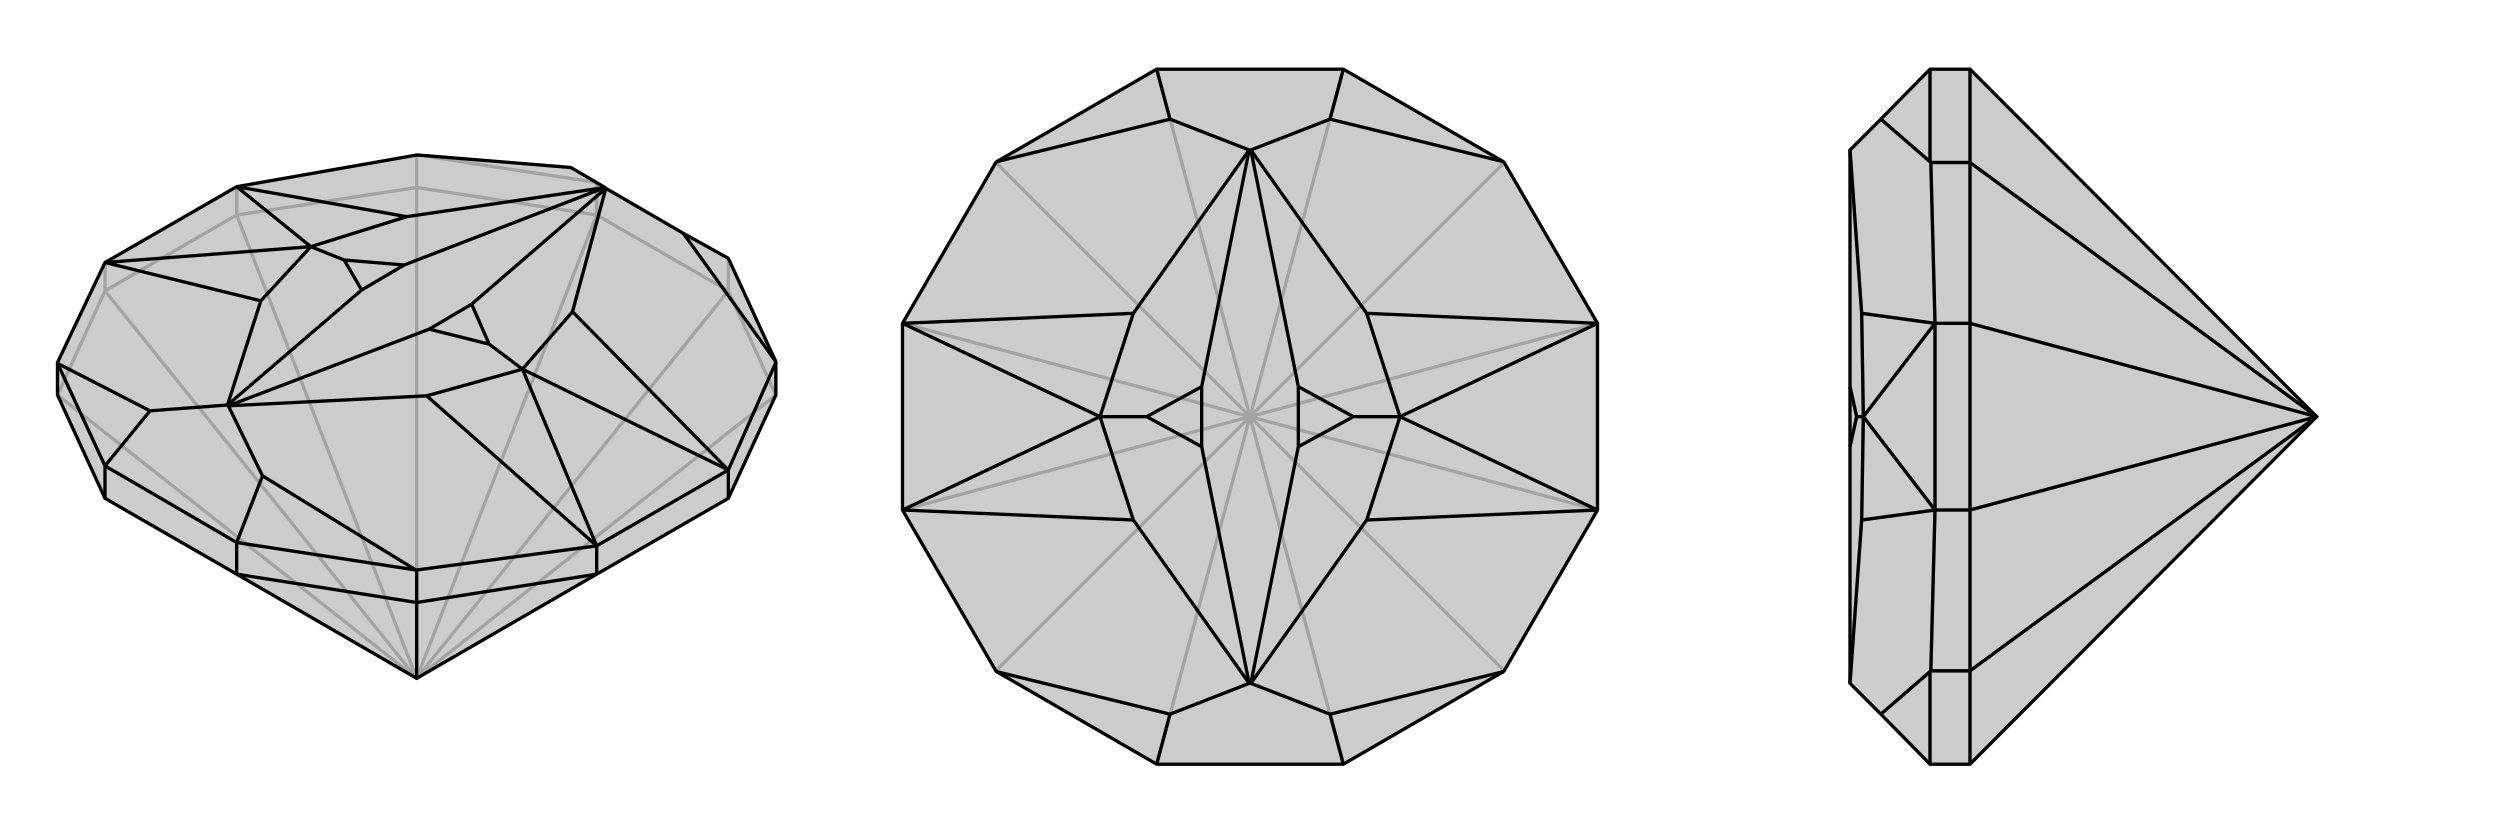 <svg xmlns="http://www.w3.org/2000/svg" viewBox="0 0 3000 1000">
    <g stroke="currentColor" stroke-width="4" fill="none" transform="translate(0 85)">
        <path fill="currentColor" stroke="none" fill-opacity=".2" d="M284,604L126,513L69,389L69,350L126,230L284,139L500,101L501,101L685,116L726,140L727,141L820,195L874,225L931,349L931,350L931,389L874,513L716,604L500,729z" />
<path stroke-opacity=".2" d="M500,729L69,389M500,729L126,264M500,729L284,173M500,729L500,140M500,729L716,173M500,729L874,264M500,729L931,389M69,389L126,264M126,264L284,173M126,264L126,230M284,173L500,140M284,173L284,139M500,140L716,173M500,140L500,101M716,173L874,264M716,173L716,134M874,264L931,389M874,264L874,225M716,134L501,101" />
<path d="M284,604L126,513L69,389L69,350L126,230L284,139L500,101L501,101L685,116L726,140L727,141L820,195L874,225L931,349L931,350L931,389L874,513L716,604L500,729z" />
<path d="M500,729L500,638M126,513L126,474M874,513L874,479M716,604L500,638M716,604L716,570M284,604L500,638M284,604L284,566M500,638L500,599M284,566L126,474M284,566L499,599M284,566L315,486M126,474L69,351M126,474L180,408M500,599L716,570M500,599L499,599M315,486L274,402M499,599L315,486M931,350L874,479M931,349L820,195M69,350L69,351M180,408L273,401M69,351L180,408M874,479L716,570M716,570L512,390M716,570L627,358M874,479L687,289M874,479L627,358M284,139L488,175M284,139L373,211M126,230L313,276M126,230L373,211M512,390L274,402M512,390L627,358M687,289L727,141M627,358L687,289M627,358L587,328M488,175L726,140M488,175L373,211M313,276L273,401M373,211L313,276M373,211L413,227M587,328L515,310M587,328L566,280M413,227L485,233M413,227L434,263M274,402L273,401M274,402L515,310M727,141L566,280M726,140L485,233M273,401L434,263M515,310L566,280M485,233L434,263" />
    </g>
    <g stroke="currentColor" stroke-width="4" fill="none" transform="translate(1000 0)">
        <path fill="currentColor" stroke="none" fill-opacity=".2" d="M388,917L196,806L195,805L83,612L83,388L195,195L196,194L388,83L612,83L804,194L805,195L917,388L917,612L805,805L804,806L612,917z" />
<path stroke-opacity=".2" d="M500,500L388,917M500,500L195,805M500,500L83,612M500,500L83,388M500,500L195,195M500,500L388,83M500,500L612,83M500,500L805,195M500,500L917,388M500,500L917,612M500,500L612,917M500,500L805,805" />
<path d="M388,917L196,806L195,805L83,612L83,388L195,195L196,194L388,83L612,83L804,194L805,195L917,388L917,612L805,805L804,806L612,917z" />
<path d="M612,917L596,857M612,83L596,143M388,83L404,143M388,917L404,857M596,857L501,820M804,806L596,857M804,194L596,143M596,143L501,180M404,143L499,180M196,194L404,143M404,857L499,820M196,806L404,857M917,612L640,624M917,612L680,500M917,388L640,376M917,388L680,500M83,388L360,376M83,388L320,500M83,612L360,624M83,612L320,500M640,624L501,820M640,624L680,500M640,376L501,180M680,500L640,376M680,500L624,500M360,376L499,180M360,376L320,500M360,624L499,820M320,500L360,624M320,500L376,500M624,500L558,536M624,500L558,464M376,500L442,464M376,500L442,536M501,820L499,820M501,180L499,180M501,820L558,536M501,180L558,464M499,180L442,464M499,820L442,536M558,536L558,464M442,464L442,536" />
    </g>
    <g stroke="currentColor" stroke-width="4" fill="none" transform="translate(2000 0)">
        <path fill="currentColor" stroke="none" fill-opacity=".2" d="M364,917L316,917L257,857L220,820L220,820L220,536L220,464L220,180L220,180L257,143L316,83L364,83L780,500z" />
<path stroke-opacity=".2" d="M780,500L364,805M780,500L364,612M780,500L364,388M780,500L364,195M364,917L364,805M364,805L364,612M364,805L317,805M364,612L364,388M364,612L322,612M364,388L364,195M364,388L322,388M364,195L364,83M364,195L317,195M316,83L316,194M316,917L316,806M317,195L322,388M317,195L316,194M316,194L257,143M317,805L316,806M317,805L322,612M316,806L257,857M322,612L322,388M322,388L234,376M322,388L236,500M322,612L234,624M322,612L236,500M234,376L220,180M234,376L236,500M234,624L220,820M236,500L234,624M236,500L228,500M228,500L220,464M228,500L220,536" />
<path d="M364,917L316,917L257,857L220,820L220,820L220,536L220,464L220,180L220,180L257,143L316,83L364,83L780,500z" />
<path d="M780,500L364,195M780,500L364,388M780,500L364,612M780,500L364,805M364,83L364,195M364,195L364,388M364,195L317,195M364,388L364,612M364,388L322,388M364,612L364,805M364,612L322,612M364,917L364,805M364,805L317,805M316,917L316,806M316,83L316,194M317,805L322,612M317,805L316,806M316,806L257,857M317,195L316,194M317,195L322,388M316,194L257,143M322,388L322,612M322,612L234,624M322,612L236,500M322,388L234,376M322,388L236,500M234,624L220,820M234,624L236,500M234,376L220,180M236,500L234,376M236,500L228,500M228,500L220,536M228,500L220,464" />
    </g>
</svg>